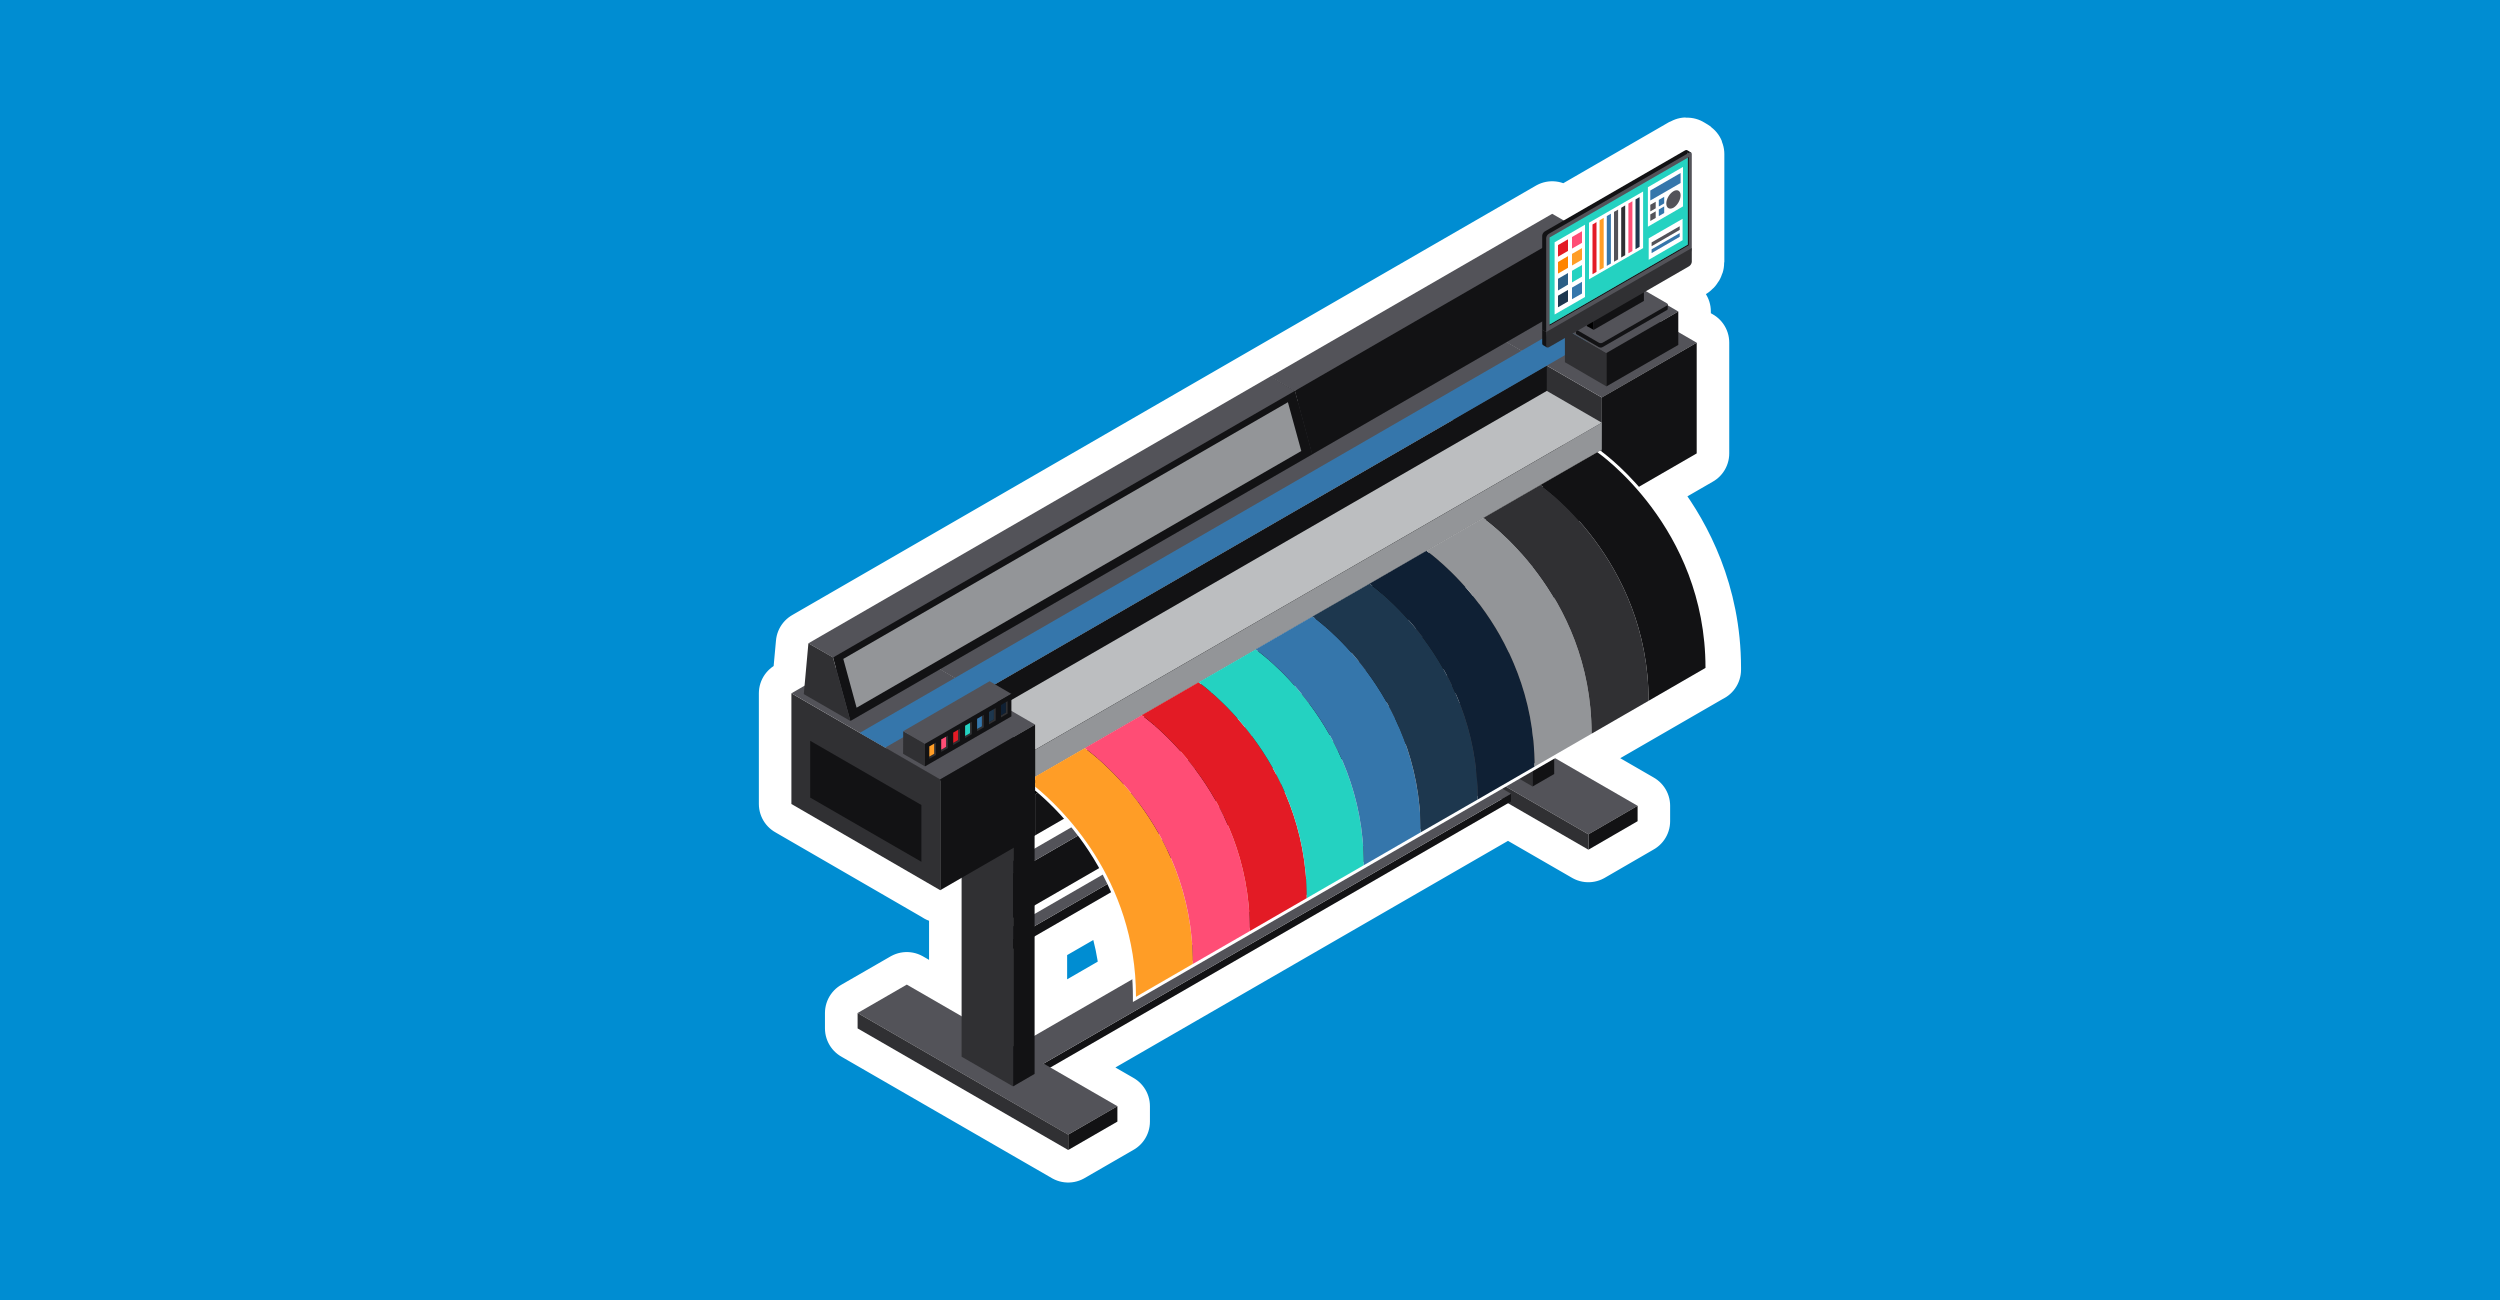 <?xml version="1.0" encoding="UTF-8"?> <svg xmlns="http://www.w3.org/2000/svg" xmlns:xlink="http://www.w3.org/1999/xlink" xmlns:xodm="http://www.corel.com/coreldraw/odm/2003" xml:space="preserve" width="1000px" height="520px" version="1.0" style="shape-rendering:geometricPrecision; text-rendering:geometricPrecision; image-rendering:optimizeQuality; fill-rule:evenodd; clip-rule:evenodd" viewBox="0 0 1000 520"> <defs> <style type="text/css"> .str0 {stroke:white;stroke-width:26.03;stroke-linecap:round;stroke-linejoin:round;stroke-miterlimit:22.926} .fil0 {fill:#008DD2} .fil5 {fill:black;fill-rule:nonzero} .fil14 {fill:#0F2034;fill-rule:nonzero} .fil3 {fill:#121214;fill-rule:nonzero} .fil13 {fill:#1D374E;fill-rule:nonzero} .fil12 {fill:#24D2C1;fill-rule:nonzero} .fil16 {fill:#2B5E85;fill-rule:nonzero} .fil4 {fill:#303033;fill-rule:nonzero} .fil8 {fill:#3576AB;fill-rule:nonzero} .fil2 {fill:#535359;fill-rule:nonzero} .fil7 {fill:#939598;fill-rule:nonzero} .fil6 {fill:#BCBEC0;fill-rule:nonzero} .fil11 {fill:#E31B25;fill-rule:nonzero} .fil10 {fill:#FF4D75;fill-rule:nonzero} .fil15 {fill:#FF8400;fill-rule:nonzero} .fil9 {fill:#FF9D26;fill-rule:nonzero} .fil1 {fill:white;fill-rule:nonzero} </style> </defs> <g id="Слой_x0020_1">  <g id="_2209803542048"> <rect class="fil0" width="1000" height="520"></rect> <path class="fil1 str0" d="M635.36 333.72l19.68 -11.4 -32.96 -19.04 60.72 -35.08 0.6 -0.32 0 -0.72c0,-29.56 -11.88,-51.68 -21.88,-65.08 -2,-2.72 -4,-5.16 -5.96,-7.36l23.12 -13.36 0 -44.32 0 0 -7.36 -4.24 0 -8.24 0 0 -4.24 -2.44 0 -0.2c0.08,-0.2 -0.04,-0.44 -0.32,-0.6l-8.4 -4.84 17.32 -10c0.56,-0.36 1.04,-1.12 1.04,-1.8l0 -5.32 0 -0.04 0 -0.12 0 -37.56c0,-0.28 -0.08,-0.48 -0.24,-0.6l0 0 -1.6 -0.96 0 0c-0.2,-0.12 -0.48,-0.12 -0.76,0.04l-48.6 28.08 -4.64 -2.68 -112.8 65.12 0 0 -184.72 106.68 0 0 0 0 0 0 0 0 -1.56 16.96 -5.24 3.04 27.36 15.8 -0.04 0 -27.32 -15.8 0 44.28 59.52 34.44 0 0.04 0 -0.04 0 0.04 0 -0.04 8.56 -4.92 0 55.36 -21.92 -12.64 -19.72 11.36 0 6.16 84.28 48.64 19.68 -11.36 0 -6.16 -26.84 -15.48 183.08 -105.68 32.16 18.56 0 0 19.68 -11.4 0 -6.16 -19.68 11.4 0 0zm-3.64 -125.24l0.56 0.68 -0.56 -0.68 0 0zm3.48 4.16c1.6,1.96 3.16,4.08 4.76,6.36 -1.56,-2.28 -3.16,-4.4 -4.76,-6.36zm5.36 7.2c0.76,1.16 1.56,2.36 2.32,3.56 -0.76,-1.2 -1.56,-2.4 -2.32,-3.56zm2.92 4.48c8.44,13.72 15.64,32 15.92,54.6l0 0c-0.28,-22.6 -7.48,-40.88 -15.92,-54.6zm-21.8 14.8l0.76 1.32 -0.76 -1.28 0 -0.04zm1.84 3.28c0.84,1.56 1.68,3.12 2.48,4.8 -0.8,-1.68 -1.64,-3.28 -2.48,-4.8zm5.44 11.4c3.8,9.4 6.6,20.16 7.4,32.28 -0.8,-12.12 -3.6,-22.88 -7.4,-32.28zm7.48 33.28c0.08,1.64 0.16,3.32 0.16,5l0 0c0,-1.68 -0.08,-3.36 -0.16,-5zm-54.2 -9.76l0.08 0.2 -0.08 -0.2 0 0zm0.08 0.24c0.48,1.04 0.92,2.12 1.36,3.2 -0.44,-1.08 -0.92,-2.16 -1.36,-3.2zm1.4 3.32l0.12 0.32 0 0 -0.12 -0.32zm-50.44 15.72l0 0 0 0 0 0zm8.08 19.96c0.56,1.96 1.08,3.96 1.56,6 -0.48,-2.04 -1,-4.04 -1.56,-6zm1.68 6.56c0.28,1.28 0.56,2.6 0.8,3.96 -0.24,-1.36 -0.52,-2.68 -0.8,-3.96zm0.88 4.52c0.36,2.12 0.68,4.28 0.92,6.48 -0.24,-2.2 -0.56,-4.36 -0.92,-6.48zm1.28 10.16l0.04 0.6 0 0 -0.04 -0.6zm-36.12 -30.64l0 0.04 0 -0.04 0 0zm-83.48 20.32c0.96,1.08 1.96,2.24 2.92,3.44l-14.68 8.48 0 -5.12 0.2 -0.12 0 0 11.56 -6.68 0 0zm14.08 19.76l1.4 2.6 -27.24 15.72 0 -3.44 25.84 -14.88zm4.76 9.64c4.28,9.8 7.64,21.44 8.52,34.8l-39.12 22.6 0 -39.76 30.6 -17.64 0 0zm230.6 -295.44l0 -0.68 0.08 0.64 -0.08 0.04 0 0zm-320.92 237.6l0.4 0.24 0 0 -0.44 -0.24 0.04 0zm264.6 -152.8l0 0 22 12.72 -0.04 0.04 -21.96 -12.76 0 0zm-242.64 180.2l0 -14.28 0 0 0 14.28zm29.12 12.8l0.04 0 0 5.12 -0.04 0.04 0 -5.16zm197.36 -202.36l5.96 3.48 -5.96 -3.48zm-197.32 230.24l0 3.44 -0.04 0 0 -3.44 0.04 0zm0 12.4l0 38.88 -0.04 -0.04 0 -38.84 0.04 0 0 0zm22.04 74.32l19.68 -11.36 -19.68 11.36 0 0zm3.88 -119.6l-17.32 10 17.32 -10zm-25.92 15l-0.04 0 0.04 0z"></path> <g id="_2295866831456"> <path class="fil2" d="M635.36 333.72l19.68 -11.4 -84.24 -48.64 -19.68 11.36 84.24 48.68z"></path> <path class="fil3" d="M655.04 322.32l-19.68 11.4 0 6.16 19.68 -11.4 0 -6.16z"></path> <path class="fil4" d="M551.12 291.2l84.24 48.68 0 -6.16 -84.24 -48.68 0 6.16z"></path> <path class="fil4" d="M613.04 185.4l-20.56 -11.92 0 129.2 20.56 11.92 0 -129.2z"></path> <path class="fil2" d="M592.48 173.48l20.56 11.92 8.64 -5 -20.6 -11.92 -8.6 5z"></path> <path class="fil3" d="M621.68 309.6l0 -129.2 -8.64 5 0 129.2 8.64 -5z"></path> <path class="fil3" d="M401.08 351.64l0 17.88 204.24 -117.92 0 -17.92 -204.24 117.96z"></path> <path class="fil4" d="M401.08 369.52l0 -17.88 -4.2 -2.44 0 17.88 4.2 2.44z"></path> <path class="fil2" d="M601.16 231.28l-204.28 117.92 4.2 2.44 204.24 -117.96 -4.16 -2.4z"></path> <path class="fil3" d="M401.08 377.8l0 4.12 204.24 -117.92 0 -4.16 -204.24 117.96z"></path> <path class="fil4" d="M401.08 381.92l0 -4.12 -4.2 -2.44 0 4.12 4.2 2.44z"></path> <path class="fil2" d="M601.16 257.44l-204.28 117.92 4.2 2.44 204.24 -117.96 -4.16 -2.4z"></path> <path class="fil3" d="M416.4 426.04l0 3.12 188 -108.56 0 -3.12 -188 108.56z"></path> <path class="fil4" d="M416.4 429.16l0 -3.12 -11.44 -6.64 0 3.12 11.44 6.64z"></path> <path class="fil2" d="M593 310.84l-188.04 108.56 11.44 6.64 188 -108.56 -11.4 -6.64z"></path> <path class="fil2" d="M427.24 453.84l19.72 -11.36 -84.24 -48.64 -19.68 11.36 84.2 48.64z"></path> <path class="fil3" d="M446.96 442.48l-19.68 11.36 0 6.16 19.68 -11.36 0 -6.16z"></path> <path class="fil4" d="M343.04 411.36l84.24 48.64 0 -6.16 -84.24 -48.64 0 6.16z"></path> <path class="fil4" d="M405.2 305.36l-20.56 -11.88 0 129.2 20.56 11.88 0 -129.2z"></path> <path class="fil2" d="M384.64 293.48l20.56 11.88 8.64 -4.96 -20.56 -11.92 -8.64 5z"></path> <path class="fil3" d="M413.84 429.56l0 -129.16 -8.6 4.96 0 129.2 8.6 -5z"></path> <path class="fil4" d="M640.72 159l-59.52 -34.48 0 44.32 59.48 34.44 0.04 -44.28z"></path> <path class="fil2" d="M581.2 124.52l59.52 34.48 37.96 -21.92 -59.52 -34.48 -37.96 21.92z"></path> <path class="fil3" d="M678.68 181.36l0 -44.28 -38 21.92 0 44.32 38 -21.96z"></path> <path class="fil4" d="M392.08 277.12l-37.52 -21.76 -0.04 44.32 37.52 21.72 0.04 -44.28z"></path> <path class="fil2" d="M354.56 255.36l37.52 21.76 226.64 -130.88 -37.52 -21.72 -226.64 130.84z"></path> <path class="fil3" d="M618.68 190.56l0.04 -44.28 -226.64 130.84 0 44.28 226.6 -130.84z"></path> <path class="fil4" d="M414.04 317.72l-21.96 -12.72 -0.04 16.44 22 12.72 0 -16.44z"></path> <path class="fil5" d="M392.08 305l21.96 12.72 226.68 -130.84 -22 -12.76 -226.64 130.88z"></path> <path class="fil3" d="M640.68 203.28l0.04 -16.44 -226.68 130.88 0 16.44 226.64 -130.88z"></path> <path class="fil4" d="M414.04 299.92l-21.96 -12.72 -0.04 10.76 22 12.72 0 -10.76z"></path> <path class="fil6" d="M392.08 287.2l21.96 12.72 226.68 -130.84 -22 -12.72 -226.64 130.84z"></path> <path class="fil7" d="M640.68 179.84l0.04 -10.76 -226.68 130.84 0 10.76 226.64 -130.84z"></path> <path class="fil4" d="M376.08 311.76l-59.52 -34.44 0 44.28 59.52 34.48 0 -44.32z"></path> <path class="fil3" d="M324.08 319.04l44.48 25.68 0 -22.72 -44.48 -25.68 0 22.72z"></path> <path class="fil2" d="M316.56 277.32l59.52 34.44 37.96 -21.92 -59.48 -34.48 -38 21.96z"></path> <path class="fil3" d="M414.04 334.16l0 -44.32 -37.96 21.92 0 44.32 37.96 -21.92z"></path> <path class="fil3" d="M617.2 94.72l13.52 -3.52 6.96 25.4 -112.84 65.16 -6.92 -25.44 9.48 -9.96 89.8 -51.64z"></path> <path class="fil2" d="M630.72 91.2l-9.84 -5.68 -112.84 65.16 9.88 5.68 112.8 -65.16z"></path> <path class="fil3" d="M508.04 150.68l9.88 5.64 6.92 25.44 -18.64 -10.76 1.84 -20.32z"></path> <path class="fil3" d="M504.36 159.88l13.56 -3.52 6.96 25.4 -184.72 106.64 -6.96 -25.44 9.48 -10 161.68 -93.08z"></path> <path class="fil7" d="M515.16 160.88l5.36 19.52 -177.88 102.68 -5.32 -19.52 177.84 -102.68z"></path> <path class="fil2" d="M517.92 156.36l-9.84 -5.72 -184.72 106.68 9.84 5.68 184.72 -106.64z"></path> <path class="fil4" d="M323.36 257.32l9.84 5.64 6.96 25.44 -18.64 -10.76 1.84 -20.32z"></path> <path class="fil8" d="M343.88 293.16l10.2 5.88 302.56 -174.68 -10.2 -5.92 -302.56 174.72z"></path> <path class="fil4" d="M370 297.52l-8.72 -5.04 -0.04 9.04 8.76 5.04 0 -9.04z"></path> <path class="fil2" d="M361.28 292.48l8.72 5.04 34.56 -19.96 -8.72 -5.08 -34.56 20z"></path> <path class="fil3" d="M404.56 286.56l0 -9 -34.56 19.96 0 9.04 34.56 -20z"></path> <path class="fil4" d="M374.4 297l0 5 -2.68 1.52 0 -0.88 1.96 -1.08 0 -4.12 0.72 -0.44z"></path> <path class="fil9" d="M373.68 297.44l0 4.08 -1.96 1.12 0 -4.08 1.96 -1.12z"></path> <path class="fil4" d="M379.16 294.24l0 5 -2.68 1.52 0 -0.88 1.96 -1.12 0 -4.08 0.72 -0.44z"></path> <path class="fil10" d="M378.44 294.68l0 4.08 -1.96 1.12 0 -4.12 1.96 -1.08z"></path> <path class="fil4" d="M383.96 291.48l0 5 -2.68 1.52 0 -0.84 1.96 -1.12 0 -4.12 0.72 -0.44z"></path> <path class="fil11" d="M383.24 291.92l0 4.12 -1.96 1.12 0 -4.12 1.96 -1.12z"></path> <path class="fil4" d="M388.72 288.72l0 4.96 -2.68 1.56 0 -0.84 1.96 -1.16 0 -4.08 0.72 -0.44z"></path> <path class="fil12" d="M388 289.16l0 4.12 -1.96 1.12 0 -4.12 1.96 -1.12z"></path> <path class="fil4" d="M393.52 285.96l0 5 -2.68 1.52 0 -0.84 1.92 -1.16 0 -4.08 0.76 -0.44z"></path> <path class="fil8" d="M392.76 286.4l0 4.12 -1.92 1.08 0 -4.08 1.92 -1.12z"></path> <path class="fil4" d="M398.28 283.2l0 5 -2.68 1.52 0 -0.84 1.96 -1.12 0 -4.12 0.72 -0.44z"></path> <path class="fil13" d="M397.56 283.64l0 4.12 -1.96 1.12 0 -4.12 1.96 -1.12z"></path> <path class="fil4" d="M403.04 280.48l0 4.96 -2.64 1.52 0 -0.84 1.92 -1.12 0 -4.12 0.72 -0.4z"></path> <path class="fil14" d="M402.32 280.88l0 4.12 -1.92 1.12 0 -4.12 1.92 -1.12z"></path> <path class="fil4" d="M642.56 141.2l-16.6 -9.68 0 13.36 16.6 9.68 0 -13.36z"></path> <path class="fil2" d="M625.96 131.52l16.6 9.68 28.76 -16.6 -16.6 -9.68 -28.76 16.6z"></path> <path class="fil3" d="M671.32 137.96l0 -13.36 -28.76 16.6 0 13.36 28.76 -16.6z"></path> <path class="fil3" d="M667.08 121.8c0,0 -0.72,-0.44 -1.48,0.04l-7.64 -4.44c-0.4,-0.24 -1.04,-0.28 -1.44,-0.04l-24.6 14.16c-0.8,-0.44 -1.56,0 -1.56,0l0 1.76c0,0.16 0.12,0.36 0.36,0.48l8.76 5.08c0.44,0.24 1.12,0.28 1.48,0.04l25.92 -14.92c0.16,-0.08 0.2,-0.2 0.2,-0.36l0 -1.8 0 0z"></path> <path class="fil2" d="M666.88 122.16l-25.92 14.96c-0.36,0.2 -1.04,0.2 -1.48,-0.08l-8.76 -5.08c-0.44,-0.24 -0.48,-0.64 -0.08,-0.84l25.88 -14.96c0.4,-0.2 1.04,-0.16 1.44,0.08l8.8 5.08c0.44,0.24 0.48,0.64 0.12,0.84l0 0z"></path> <path class="fil5" d="M637.44 116l0.04 15.96 -2.76 -1.52 0 -19.68 1.04 0.48 1.68 4.76z"></path> <path class="fil3" d="M657.56 104.44l0 15.92 -20.08 11.6 0 -15.92 20.08 -11.6z"></path> <path class="fil4" d="M655.84 99.68l1.68 4.72 -20.08 11.64 -1.68 -4.8 20.08 -11.56z"></path> <path class="fil2" d="M654.8 99.16l1.04 0.48 -20.08 11.6 -1.04 -0.48 20.08 -11.6z"></path> <path class="fil3" d="M616.88 131.88l0 -37.56c0,-0.64 0.48,-1.44 1.04,-1.76l56.16 -32.44c0.32,-0.16 0.6,-0.16 0.8,-0.04l0 0 1.6 0.96 -1.16 1.6 -0.28 -1.88 0 41.4c0,2.2 -0.48,3 -1.04,3.32l-50.8 29.48 -4.72 -2.16 -1.6 -0.92 0 0z"></path> <path class="fil3" d="M619.16 137.2l-0.4 1.76 -1.56 -0.92 0 0c-0.2,-0.12 -0.32,-0.36 -0.32,-0.68l0 -5.48 1.6 0.92 0.68 4.4 0 0z"></path> <path class="fil2" d="M622.76 134.44l52.76 -31.72c0.56,-0.36 1.2,-2.88 1.2,-3.52l0 -37.56c0,-0.64 -0.48,-0.92 -1.04,-0.6l-56.16 32.48c-0.56,0.32 -1.04,1.08 -1.04,1.72l0 37.56c0,0.68 3.72,1.96 4.28,1.64l0 0z"></path> <path class="fil4" d="M619.52 138.92l56.16 -32.44c0.56,-0.36 1.04,-1.12 1.04,-1.8l0 -5.48 -58.24 33.6 0 5.52c0,0.64 0.48,0.88 1.04,0.6l0 0z"></path> <path class="fil3" d="M619.84 129.8l0 0.44 55.68 -32.16 0 -35.24 -0.4 0.24 0 34.76 -55.28 31.96z"></path> <path class="fil12" d="M619.84 95l0 34.8 55.28 -31.96 0 -34.76 -55.28 31.92z"></path> <path class="fil1" d="M657.24 99.24l-21.64 12.48 0 -22.64 21.64 -12.48 0 22.64z"></path> <path class="fil13" d="M655.84 98.72l-1.64 0.96 0 -19.92 1.64 -0.92 0 19.88z"></path> <path class="fil10" d="M652.96 100.4l-1.6 0.92 0 -19.88 1.6 -0.96 0 19.92z"></path> <path class="fil4" d="M650.08 102.08l-1.6 0.92 0 -19.88 1.6 -0.96 0 19.92z"></path> <path class="fil2" d="M647.24 103.76l-1.64 0.92 0 -19.92 1.64 -0.92 0 19.92z"></path> <path class="fil8" d="M644.36 105.4l-1.64 0.96 0 -19.92 1.64 -0.96 0 19.92z"></path> <path class="fil9" d="M641.48 107.08l-1.64 0.92 0 -19.88 1.64 -0.96 0 19.92z"></path> <path class="fil11" d="M638.6 108.76l-1.6 0.92 0 -19.88 1.6 -0.96 0 19.92z"></path> <path class="fil1" d="M621.84 125.8l12.16 -7 0 -28.92 -12.16 7.04 0 28.88z"></path> <path class="fil10" d="M628.8 99.44l4 -2.32 0 -4.64 -4 2.32 0 4.64z"></path> <path class="fil9" d="M628.8 106.2l4 -2.32 0 -4.64 -4 2.32 0 4.64z"></path> <path class="fil12" d="M628.8 112.96l4 -2.32 0 -4.64 -4 2.32 0 4.64z"></path> <path class="fil8" d="M628.8 119.68l4 -2.28 0 -4.68 -4 2.32 0 4.64z"></path> <path class="fil11" d="M623.2 102.68l4 -2.32 0 -4.64 -4 2.32 0 4.64z"></path> <path class="fil15" d="M623.2 109.44l4 -2.32 0 -4.68 -4 2.36 0 4.64z"></path> <path class="fil16" d="M623.2 116.2l4 -2.36 0 -4.64 -4 2.32 0 4.68z"></path> <path class="fil13" d="M623.2 122.92l4 -2.32 0 -4.64 -4 2.32 0 4.64z"></path> <path class="fil1" d="M659.48 103.92l13.56 -7.84 0 -8.56 -13.56 7.8 0 8.6z"></path> <path class="fil8" d="M660.64 101.24l11.24 -6.52 0 -1.48 -11.24 6.48 0 1.52z"></path> <path class="fil2" d="M660.64 98.48l11.24 -6.52 0 -1.48 -11.24 6.48 0 1.52z"></path> <path class="fil1" d="M659.16 90.68l14.04 -8.12 0 -15.8 -14.04 8.12 0 15.8z"></path> <path class="fil8" d="M660.12 80.2l12.12 -7 0 -4 -12.12 7 0 4z"></path> <path class="fil2" d="M666.52 81.4c0,1.84 1.28,2.56 2.88,1.68 1.56,-0.92 2.84,-3.12 2.84,-4.96 0,-1.8 -1.28,-2.56 -2.84,-1.64 -1.6,0.92 -2.88,3.12 -2.88,4.92l0 0z"></path> <path class="fil8" d="M663.52 86.44l2.16 -1.24 0 -2.64 -2.16 1.24 0 2.64z"></path> <path class="fil8" d="M663.52 82.6l2.16 -1.24 0 -2.64 -2.16 1.24 0 2.64z"></path> <path class="fil2" d="M660.12 88.4l2.16 -1.24 0 -2.64 -2.16 1.24 0 2.64z"></path> <path class="fil2" d="M660.12 84.56l2.16 -1.24 0 -2.64 -2.16 1.24 0 2.64z"></path> <path class="fil1" d="M661.52 202.08c-9.68,-13 -19.24,-20.28 -21.44,-21.88l-226.04 130.48 0 1.4 224.8 -129.8c5.2,3.88 41.84,33 42.16,84.2l-225.4 130.12c-0.56,-28.48 -12.16,-49.92 -21.88,-63 -8,-10.68 -15.88,-17.56 -19.68,-20.52l0 3.12c4.08,3.4 10.96,9.76 17.8,18.92 9.72,13.08 21.32,34.76 21.32,63.6l0 2.08 229.64 -132.6 0.6 -0.32 0 -0.72c0,-29.56 -11.88,-51.68 -21.88,-65.08l0 0z"></path> <path class="fil9" d="M433.88 299.24l-19.84 11.44 0 3.96c9.76,7.92 40.36,36.52 40.36,84.08l22.76 -13.16c0,-56.6 -43.28,-86.32 -43.28,-86.32l0 0z"></path> <path class="fil10" d="M433.88 299.24c0,0 43.28,29.72 43.28,86.32l22.8 -13.16c0,-56.56 -43.28,-86.32 -43.28,-86.32l-22.8 13.16z"></path> <path class="fil11" d="M456.68 286.08c0,0 43.28,29.76 43.28,86.32l22.76 -13.16c0,-56.56 -43.28,-86.32 -43.28,-86.32l-22.76 13.16z"></path> <path class="fil12" d="M479.44 272.92c0,0 43.28,29.76 43.28,86.32l22.8 -13.16c0,-56.56 -43.28,-86.32 -43.28,-86.32l-22.8 13.16z"></path> <path class="fil8" d="M502.24 259.76c0,0 43.28,29.76 43.28,86.32l22.76 -13.16c0,-56.56 -43.28,-86.32 -43.28,-86.32l-22.76 13.16z"></path> <path class="fil13" d="M525 246.6c0,0 43.28,29.76 43.28,86.32l22.8 -13.12c0,-56.56 -43.28,-86.32 -43.28,-86.32l-22.8 13.12z"></path> <path class="fil14" d="M547.8 233.48c0,0 43.28,29.76 43.28,86.32l22.76 -13.16c0,-56.56 -43.28,-86.32 -43.28,-86.32l-22.76 13.16z"></path> <path class="fil7" d="M570.56 220.32c0,0 43.28,29.76 43.28,86.32l22.8 -13.16c0,-56.56 -43.28,-86.32 -43.28,-86.32l-22.8 13.16z"></path> <path class="fil4" d="M593.36 207.16c0,0 43.28,29.76 43.28,86.32l22.8 -13.16c0,-56.56 -43.28,-86.32 -43.28,-86.32l-22.8 13.16z"></path> <path class="fil3" d="M616.16 194c0,0 43.28,29.76 43.28,86.32l22.76 -13.16c0,-56.56 -43.28,-86.28 -43.28,-86.28l-22.76 13.12 0 0z"></path> </g> </g> </g> </svg> 